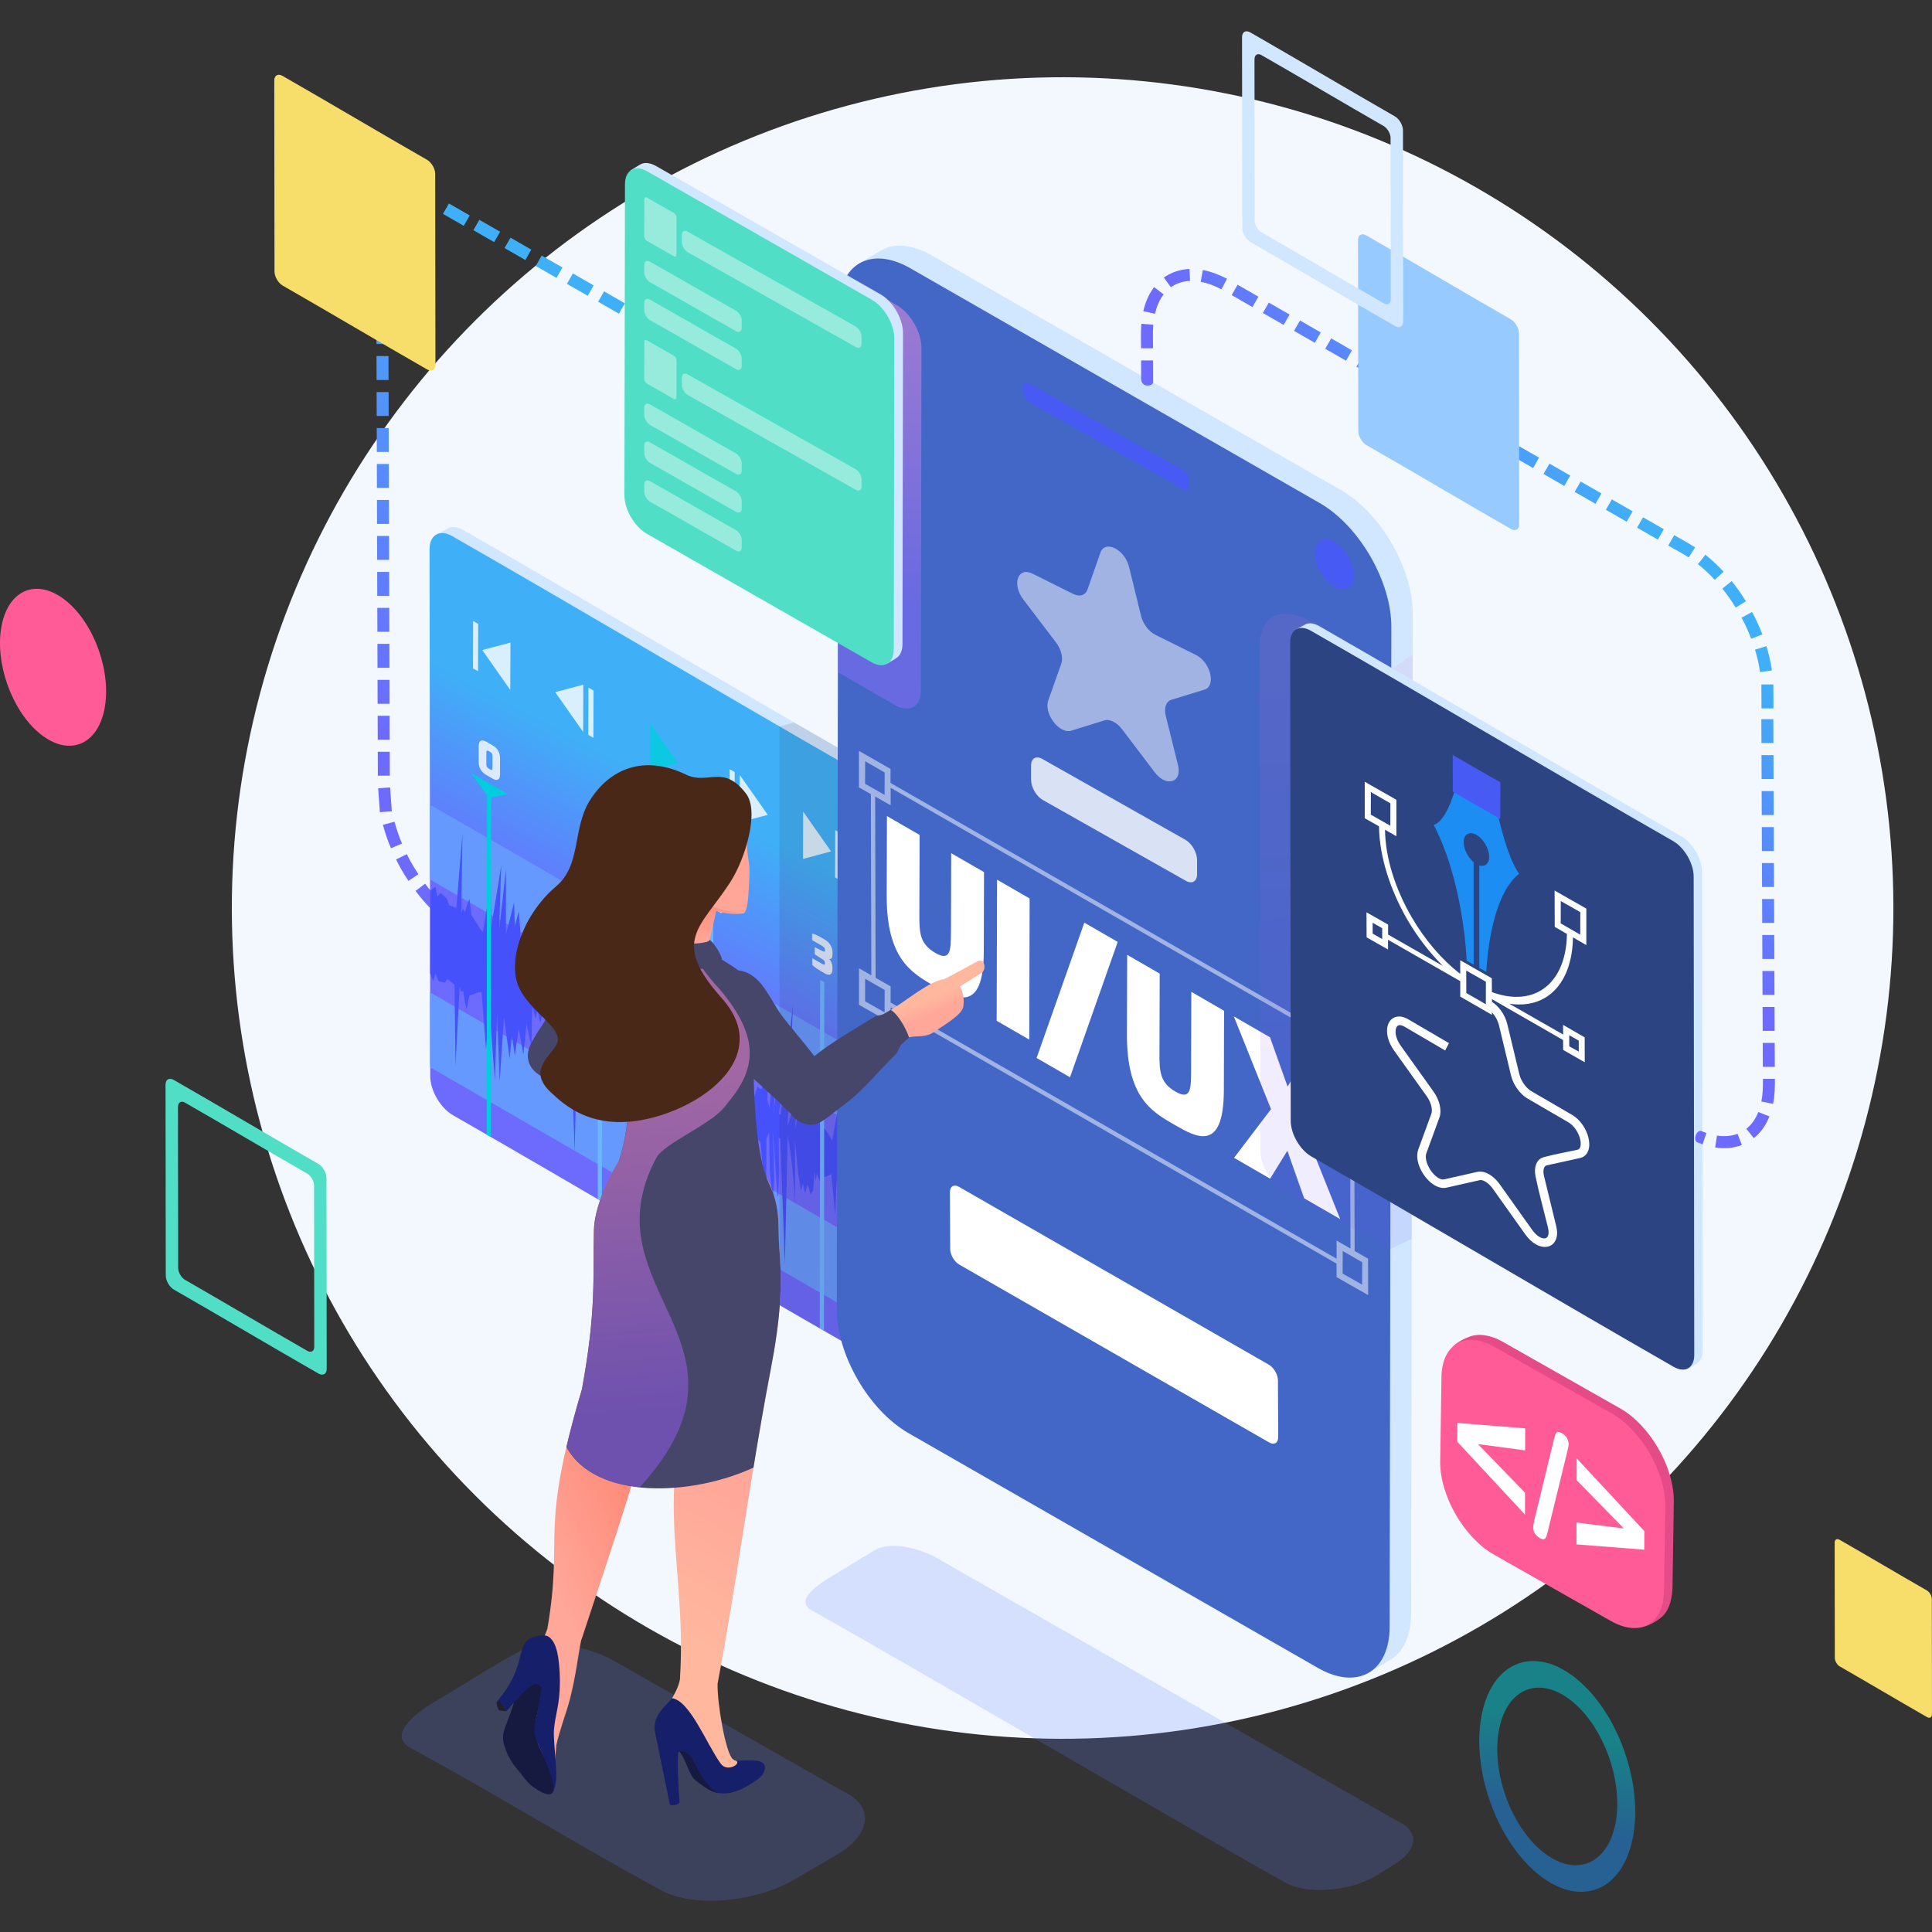 <?xml version="1.0" encoding="UTF-8"?>
<svg xmlns="http://www.w3.org/2000/svg" xmlns:xlink="http://www.w3.org/1999/xlink" viewBox="0 0 500 500">
  <rect x="0" y="0" width="500" height="500" fill="#333333" stroke="none"/>
  <defs>
    <style>
      .cls-1 {
        fill: url(#linear-gradient-3);
      }

      .cls-1, .cls-2, .cls-3, .cls-4, .cls-5, .cls-6, .cls-7, .cls-8, .cls-9, .cls-10, .cls-11, .cls-12, .cls-13, .cls-14, .cls-15, .cls-16, .cls-17, .cls-18, .cls-19, .cls-20, .cls-21, .cls-22, .cls-23, .cls-24, .cls-25, .cls-26, .cls-27, .cls-28, .cls-29, .cls-30, .cls-31, .cls-32, .cls-33, .cls-34, .cls-35, .cls-36, .cls-37 {
        fill-rule: evenodd;
      }

      .cls-1, .cls-2, .cls-4, .cls-6 {
        mix-blend-mode: multiply;
      }

      .cls-1, .cls-2, .cls-8, .cls-11 {
        opacity: .5;
      }

      .cls-2 {
        fill: url(#linear-gradient-9);
      }

      .cls-3 {
        fill: url(#linear-gradient);
      }

      .cls-38 {
        fill: #f3f8ff;
      }

      .cls-4 {
        fill: #231319;
      }

      .cls-4, .cls-6 {
        opacity: .1;
      }

      .cls-5 {
        fill: url(#linear-gradient-10);
      }

      .cls-6 {
        fill: url(#linear-gradient-4);
      }

      .cls-7 {
        fill: #5f7ffb;
        opacity: .2;
      }

      .cls-8, .cls-9, .cls-29 {
        fill: #fff;
      }

      .cls-9, .cls-10 {
        opacity: .8;
      }

      .cls-10, .cls-31 {
        fill: #00cedc;
      }

      .cls-39 {
        opacity: .4;
      }

      .cls-11 {
        fill: url(#linear-gradient-11);
      }

      .cls-12 {
        fill: #f7dd6a;
      }

      .cls-13 {
        fill: #2c4482;
      }

      .cls-14 {
        fill: #492817;
      }

      .cls-15 {
        fill: #485af4;
      }

      .cls-16 {
        fill: #50dec6;
      }

      .cls-17 {
        fill: #4551fb;
      }

      .cls-18 {
        fill: #46466b;
      }

      .cls-19 {
        fill: #4367c7;
      }

      .cls-20 {
        fill: #1c8df3;
      }

      .cls-21 {
        fill: #1f202b;
      }

      .cls-22 {
        fill: #161f69;
      }

      .cls-23 {
        fill: #161a40;
      }

      .cls-24 {
        fill: #d0e7ff;
      }

      .cls-25 {
        fill: #ff5c97;
      }

      .cls-26 {
        fill: #6bb6ff;
      }

      .cls-27 {
        fill: #97cbff;
      }

      .cls-28 {
        fill: #e54c87;
      }

      .cls-30 {
        fill: #ffa698;
      }

      .cls-32 {
        fill: #6699fd;
      }

      .cls-40 {
        isolation: isolate;
      }

      .cls-33 {
        fill: url(#linear-gradient-8);
      }

      .cls-34 {
        fill: url(#linear-gradient-2);
      }

      .cls-35 {
        fill: url(#linear-gradient-6);
      }

      .cls-36 {
        fill: url(#linear-gradient-7);
      }

      .cls-37 {
        fill: url(#linear-gradient-5);
      }
    </style>
    <linearGradient id="linear-gradient" x1="85.11" y1="180" x2="156.72" y2="90.77" gradientUnits="userSpaceOnUse">
      <stop offset="0" stop-color="#6d6afe"/>
      <stop offset="1" stop-color="#3fb0f7"/>
    </linearGradient>
    <linearGradient id="linear-gradient-2" x1="163.57" y1="253.42" x2="186.5" y2="210.23" xlink:href="#linear-gradient"/>
    <linearGradient id="linear-gradient-3" x1="227.07" y1="75.82" x2="227.95" y2="157.35" gradientUnits="userSpaceOnUse">
      <stop offset="0" stop-color="#fd90da"/>
      <stop offset="1" stop-color="#8e6dfd"/>
    </linearGradient>
    <linearGradient id="linear-gradient-4" x1="342.31" y1="173.37" x2="349.23" y2="290.28" gradientUnits="userSpaceOnUse">
      <stop offset="0" stop-color="#fd70cb"/>
      <stop offset="1" stop-color="#6e4dfd"/>
    </linearGradient>
    <linearGradient id="linear-gradient-5" x1="386.72" y1="175.72" x2="430.03" y2="140.28" xlink:href="#linear-gradient"/>
    <linearGradient id="linear-gradient-6" x1="160.34" y1="375.99" x2="133.06" y2="388.58" gradientUnits="userSpaceOnUse">
      <stop offset="0" stop-color="#ff8a78"/>
      <stop offset="1" stop-color="#ffa799"/>
    </linearGradient>
    <linearGradient id="linear-gradient-7" x1="162.89" y1="418.52" x2="184.19" y2="381.28" gradientUnits="userSpaceOnUse">
      <stop offset="0" stop-color="#ffb89e"/>
      <stop offset="1" stop-color="#ffa799"/>
    </linearGradient>
    <linearGradient id="linear-gradient-8" x1="242.93" y1="257.35" x2="244.51" y2="261.14" xlink:href="#linear-gradient-7"/>
    <linearGradient id="linear-gradient-9" x1="173.61" y1="364.61" x2="166.57" y2="276.97" gradientUnits="userSpaceOnUse">
      <stop offset="0" stop-color="#965cf2"/>
      <stop offset="1" stop-color="#ff8adc"/>
    </linearGradient>
    <linearGradient id="linear-gradient-10" x1="177.52" y1="234.73" x2="180.76" y2="244.35" xlink:href="#linear-gradient-6"/>
    <linearGradient id="linear-gradient-11" x1="399.88" y1="470.41" x2="406.25" y2="448.76" gradientUnits="userSpaceOnUse">
      <stop offset="0" stop-color="#1c8ef4"/>
      <stop offset="1" stop-color="#00cfdd"/>
    </linearGradient>
  </defs>
  <g class="cls-40">
    <g id="design">
      <circle class="cls-38" cx="275" cy="235" r="215" transform="translate(-85.62 263.28) rotate(-45)"/>
      <g>
        <path class="cls-7" d="m361.86,471.42l-120.38-68.76c-4.47-2.04-11.03-3.97-15.42-1.3l-11.21,6.83c-2.26,1.37-9.67,5.93-4.71,8.63,14.6,7.94,107.85,62.42,122.67,70.48,2.8,1.52,6.9,2.08,11.21,1.72,4.29-.36,8.73-1.52,12.14-3.61l4.48-2.76c3.17-1.95,4.92-4.09,5.09-6.13.16-2-1.12-3.85-3.86-5.1Z"/>
        <path class="cls-3" d="m114.08,237.56c1.64,1.42,3.39,2.68,5.27,3.78l1.55-2.69c-1.7-.99-3.31-2.15-4.8-3.44l-2.02,2.35h0Zm-12.68-27.59l-3.09.22-.44-6.19,3.09-.22.44,6.19h0Zm20.16-154.22l-1.54,2.69-5.38-3.09,1.54-2.69,5.38,3.09h0Zm51.2,29.08l-.29-.17-1.54,2.69.29.17,1.54-2.69h0Zm-2.98-1.71l-1.54,2.69-5.38-3.09,1.54-2.69,5.38,3.09h0Zm-8.07-4.63l-1.54,2.69-5.38-3.09,1.54-2.69,5.38,3.09h0Zm-8.07-4.63l-1.54,2.69-5.38-3.09,1.54-2.69,5.38,3.09h0Zm-8.07-4.63l-1.54,2.69-5.38-3.09,1.54-2.69,5.38,3.09h0Zm-8.07-4.63l-1.54,2.69-5.38-3.09,1.54-2.69,5.38,3.09h0Zm-8.07-4.63l-1.54,2.69-5.38-3.09,1.54-2.69,5.38,3.09h0Zm-17.33-8.04h-.07c-2.35-.24-4.65.03-6.81,1.01l1.3,2.82c1.58-.75,3.52-.93,5.25-.74l.34-3.08h0Zm-9.86,2.97c-1.69,1.54-3,3.66-3.72,5.82l2.93,1.02.11-.31c.6-1.6,1.49-3.08,2.76-4.24l-2.09-2.29h0Zm-4.54,9.08c-.23,1.4-.33,2.76-.34,4.18v2.26s3.11,0,3.11,0v-2.25c0-1.25.09-2.44.29-3.68l-3.06-.51h0Zm-.32,9.55h3.1s.02,6.19.02,6.19h-3.1s-.02-6.19-.02-6.19h0Zm.03,9.31h3.1s.02,6.19.02,6.19h-3.1s-.02-6.19-.02-6.19h0Zm.03,9.31h3.1s.02,6.19.02,6.19h-3.1s-.02-6.19-.02-6.19h0Zm.03,9.31h3.1s.02,6.19.02,6.19h-3.1s-.02-6.19-.02-6.19h0Zm.03,9.31h3.1s.02,6.19.02,6.19h-3.1s-.02-6.19-.02-6.19h0Zm.03,9.31h3.1s.02,6.19.02,6.19h-3.1s-.02-6.19-.02-6.19h0Zm.03,9.31h3.1s.02,6.19.02,6.19h-3.1s-.02-6.19-.02-6.19h0Zm.03,9.31h3.1s.02,6.19.02,6.19h-3.1s-.02-6.19-.02-6.19h0Zm.03,9.31h3.1s.02,6.19.02,6.19h-3.1s-.02-6.19-.02-6.19h0Zm.03,9.31h3.1s.02,6.19.02,6.19h-3.1s-.02-6.19-.02-6.19h0Zm.03,9.31h3.1s.02,6.19.02,6.19h-3.1s-.02-6.19-.02-6.19h0Zm.03,9.31h3.1s.02,6.19.02,6.19h-3.1s-.02-6.19-.02-6.19h0Zm.03,9.31h3.1s.02,6.19.02,6.19h-3.1s-.02-6.19-.02-6.19h0Zm.03,9.31h3.1s.02,6.19.02,6.19h-3.1s-.02-6.19-.02-6.19h0Zm.03,9.52h0s0,0,0,0h0Zm1.3,9.38c.55,2.06,1.25,4.09,2.09,6.06l2.86-1.21c-.78-1.78-1.44-3.78-1.95-5.66l-2.99.81h0Zm3.42,8.96c.81,1.78,2.1,3.91,3.19,5.54l2.58-1.71c-1.04-1.62-2.2-3.46-2.99-5.21l-2.78,1.38h0Zm5.03,8.15c1.29,1.71,2.68,3.33,4.18,4.85l2.2-2.18c-1.41-1.42-2.7-2.94-3.91-4.54l-2.48,1.87Z"/>
        <g>
          <g>
            <path class="cls-24" d="m112.92,138.34c1.13-.6,2.27-1.18,3.39-1.77,1.01-.33,2.28-.15,3.67.65,34.43,19.75,68.8,40.19,103.23,59.95,3.25,1.87,5.87,6.43,5.86,10.16l.17,136.31c0,1.7-.55,2.93-1.46,3.6-1.08.8-2.7,1.9-4.06,2.06-.53.06-1.05-.01-1.54-.29-34.44-19.75-68.16-41.95-102.59-61.7-3.25-1.88-5.87-6.43-5.86-10.16l-.81-138.8Z"/>
            <path class="cls-34" d="m111.17,142.13c.01-3.73,2.65-5.24,5.9-3.36,34.43,19.75,68.8,40.19,103.23,59.95,3.25,1.88,5.87,6.43,5.86,10.16l.17,136.31c-.01,3.73-2.66,5.24-5.9,3.36-34.44-19.75-68.8-40.2-103.23-59.95-3.25-1.88-5.88-6.43-5.86-10.16l-.17-136.31Z"/>
          </g>
          <g>
            <g>
              <polygon class="cls-32" points="111.27 208.24 226.22 274.61 226.24 294.06 111.29 227.62 111.27 208.24"/>
              <polygon class="cls-32" points="111.27 256.81 226.22 323.17 226.24 342.63 111.29 276.19 111.27 256.81"/>
            </g>
            <g>
              <path class="cls-9" d="m186.79,230.51c0-1.64-.72-3.24-2.32-4.17-1.48-.85-2.27-1.17-3.11-1.44v1.7s2.3,1.33,2.3,1.33c.81.47,1.15.75,1.15,1.47,0,.87-2.54,1.77-3.37,1.94v1.96s5.34,3.09,5.34,3.09v-2.04s-2.14-1.24-2.14-1.24c.62-.3,2.15-1,2.15-2.6Z"/>
              <path class="cls-9" d="m215.46,246.96v-.45c0-1.39-.8-2.63-1.92-3.29-.27-.16-.53-.31-.79-.47-.94-.55-1.86-1.02-2.58-1.16v1.71s2.36,1.37,2.36,1.37c.54.31.96.56.96,1.16v.11c0,.54-.25.39-.97.02l-1.66-.85v1.88s1.66,1.05,1.66,1.05c.67.4.95.6.94,1.14v.11c0,.55-.22.43-1-.02l-2.24-1.29v1.75c.79.77,1.83,1.38,2.88,1.99.11.06.22.13.33.19,1.23.71,2.01.35,2.01-1.06v-.36c0-.88-.21-1.68-.85-2.3.62.11.86-.35.86-1.22Z"/>
              <path class="cls-9" d="m127.43,198.76c0,.62-.24.54-.56.36l-.43-.25c-.22-.13-.57-.37-.57-1.03v-3.12c0-.14,0-.69.51-.39l.59.34c.28.16.48.42.48.96v3.14h0Zm.11-5.82l-1.66-.96c-1.29-.74-1.99-.29-2,1.24v3.96c-.01,1.39.63,2.61,1.95,3.37l1.68.97c1.21.7,1.9.24,1.9-1.14v-4.09c.02-1.22-.39-2.5-1.88-3.36Z"/>
              <polygon class="cls-9" points="154.98 209.36 153.75 209.62 153.74 211.06 154.94 211.52 154.92 217.93 156.91 219.08 156.93 210.49 154.98 209.36"/>
            </g>
            <g>
              <polygon class="cls-9" points="150.92 189.42 150.96 177.19 143.69 179.13 150.92 189.42"/>
              <polygon class="cls-9" points="152.29 177.95 152.25 190.18 153.58 190.95 153.61 178.72 152.29 177.95"/>
              <polygon class="cls-9" points="124.81 168.23 132.06 178.56 132.1 166.3 124.81 168.23"/>
              <polygon class="cls-9" points="122.41 172.98 123.72 173.71 123.75 161.48 122.44 160.72 122.41 172.98"/>
              <polygon class="cls-9" points="191.45 200.56 191.41 212.79 198.7 210.89 191.45 200.56"/>
              <polygon class="cls-9" points="188.8 211.29 190.11 212.04 190.14 199.81 188.84 199.06 188.8 211.29"/>
              <polygon class="cls-10" points="168.2 187.14 168.16 199.4 175.43 197.45 168.2 187.14"/>
              <polygon class="cls-9" points="207.82 222.29 215.08 220.35 207.85 210.03 207.82 222.29"/>
              <polygon class="cls-9" points="216.16 214.83 216.12 227.06 217.45 227.86 217.49 215.6 216.16 214.83"/>
            </g>
            <path class="cls-17" d="m111.29,230.52l1.41-1,.47,2.55.88-1,1.58,1.5.59,1.68,1.88.76,1.58-19.25-.29,20.44.47-1.03.47.91.64-2.13.53-1.32.47,4.13,1.41,2.2s1.47,2.49,1.58,2.15c.12-.34,2.05-12.36,2.05-12.36l.12,11.21,2.58-15.91-.53,16.56,1.76-15.55v16.77l2.11-8.26.18,6.05,1.06-3.75.53,7.54,1.58-4.71.29,8.23,1.64-4.12-.35,5.84-.12,4.16,1.06-1.99.23,3s.94-3.05,1.06-2.11c.12.95.41,3.54.41,3.54,0,0,1.06-3.81,1.11-3.28.06.53.97.87,1.05.42.75-4.22,1.38-8.24,2.29-12.12l-.94,14.95.56,2.38.85-9.21,1.17-6.26v6.1l-.94,9.44c-.4,3.99,1.1-7.06,1.76-11.03,0,0,.47-2.79.47-1.61s-.12,5.86-.12,5.86l-.7,8.25.44.19,3.2-28.78-1.41,31.81c1.64-5.3,2.21-8.81,2.93-14.34l-.7,10.72-.35,4.55,1.41-7.19.94-3.11.35,2.25.7-1.6.47,2.84.94-1.47.53,1.5.06,5.05.47-1.85.12,2.12.94-1.12.12,1.41,1.35,1.72,1.23,2.13,1.64-8.81-.23,9.13,2.44-15.5-.33,15.39c2.39-8.9,3.85-36.59,3.4-27.23l-.96,20.06.25-.29.47,2.55.88-1,1.58,1.5.59,1.68,1.88.76,1.58-19.25-.29,20.44.47-1.03.47.91.64-2.13.53-1.32.47,4.13,1.41,2.2s1.47,2.49,1.58,2.15c.12-.34,2.05-12.37,2.05-12.37l.12,11.21,2.58-15.91-.53,16.56,1.76-15.55v16.77l2.11-8.26.18,6.05,1.06-3.75.53,7.54,1.58-4.71.29,8.23,1.64-4.12-.35,5.84-.12,4.16,1.06-1.99.23,3s.94-3.05,1.06-2.11c.12.94.41,3.54.41,3.54,0,0,1.06-3.81,1.11-3.28.06.53.97.87,1.05.41.75-4.22,1.38-8.24,2.29-12.12l-.94,14.95.56,2.38.85-9.21,1.17-6.26v6.1l-.94,9.44c-.4,3.99,1.1-7.06,1.76-11.03,0,0,.47-2.79.47-1.61s-.12,5.86-.12,5.86l-.7,8.25.44.19,3.2-28.78-1.41,31.81c1.64-5.3,2.21-8.81,2.93-14.34l-.7,10.72-.35,4.55,1.41-7.19.94-3.11.35,2.25.7-1.6.47,2.84.94-1.47.53,1.5.06,5.05.47-1.85.12,2.12.94-1.12.12,1.41,1.35,1.72,1.23,2.13,1.64-8.81-.23,9.13,2.44-15.5-.33,15.39c1.66-8.95,3.2-36.99,3.4-27.23l.63,30.02,1.94-1.06.35,2.73,1.25-.71-.03,20.95-1.34-2.77-1.47-.05-1.48-1.9-2.1,23.62c-.87,9.76.24-19.46-1.47-31.15l-.69,15.72-1.33-18.33-.38,9.37-1-10.72-1.32.66-1.41.12-.21,1.27-.83-2.22-.25,1.97-.33-2.4-.39,4.96-.61.87-.8-2.57-.64,2.28-.57-2.43-.49,1.82-.7-4.21-.88-8.82.04,4.95-.03,11.51c-.33-6.36-.64-10.52-1.87-17.75l-.74,33.35-1.17-32.45-.43-.33.13,9.05s-.2,4.8-.27,5.97c-.08,1.17-.34-2.16-.34-2.16-.37-4.73-1.08-17.52-.96-13.07l.28,10.52-.4,6.07-.71-7.63-.21-10.18-.69,1.71-.08,16c-.62-4.94-.96-9.68-1.4-14.78-.05-.55-.95-1.3-1.04-.84-.09.46-.85-4.58-.85-4.58,0,0-.45,2.24-.63,3.04-.17.8-.87-3.35-.87-3.35l-.42,2.71-.88-3.23-.16,4.28-.05,6.23-1.31-6.05-.82,7.85-1.21-6.57-1,6.88-.77-4.98-.57,5.82-1.48-10.72-1.11,16.7-.66-17.57-.58,17.12-1.43-18.9-.85,11.02s-1.07-14.26-1.16-14.75c-.09-.48-1.66.26-1.66.26l-1.5.52-.72,3.56-.42-1.94-.48-2.89-.51.35-.38-1.58-1.07,20.71-.25-21.05-1.85-1.47-.67.98-1.62-.38-.78-2.04-.62,1.98-.33-.87-.53,27.6c-.19,9.84.24-19.46-1.47-31.15l-.69,15.72-1.33-18.33-.38,9.37-1-10.72-1.32.66-1.41.12-.21,1.27-.83-2.22-.25,1.97-.33-2.4-.39,4.96-.61.87-.8-2.57-.64,2.28-.57-2.43-.49,1.82-.7-4.21-.88-8.82.04,4.95-.03,11.51c-.33-6.36-.64-10.52-1.87-17.75l-.74,33.35-1.17-32.45-.43-.33.13,9.05s-.2,4.8-.27,5.97c-.08,1.17-.34-2.16-.34-2.16-.37-4.73-1.08-17.52-.96-13.07l.28,10.52-.4,6.07-.71-7.63-.21-10.18-.69,1.71-.08,16.01c-.62-4.94-.96-9.68-1.4-14.78-.05-.55-.95-1.3-1.04-.84-.09.46-.85-4.58-.85-4.58,0,0-.45,2.24-.63,3.04-.17.8-.87-3.35-.87-3.35l-.42,2.71-.88-3.23-.16,4.28-.05,6.24-1.31-6.05-.82,7.85-1.21-6.57-1,6.88-.77-4.98-.57,5.82-1.48-10.72-1.11,16.7-.66-17.57-.58,17.12-1.43-18.9-.85,11.02s-1.07-14.27-1.16-14.75c-.09-.48-1.66.26-1.66.26l-1.5.52-.72,3.56-.42-1.94-.48-2.89-.51.35-.38-1.58-1.07,20.71-.25-21.05-1.85-1.47-.67.98-1.62-.38-.78-2.04-.62,1.98-.78-2.04.06-21.28Z"/>
            <g>
              <polygon class="cls-31" points="121.78 199.95 126.12 205.89 126.57 206.51 127.02 206.41 131.4 205.5 121.78 199.95"/>
              <g>
                <path class="cls-26" d="m212.25,253.59c-.03,10.57-.06,50.94-.09,90.2l1.08.62c.03-39.26.06-79.63.09-90.2l-1.08-.62h0Zm-27.74,74.14c.03-39.23.06-79.55.09-90.11l-1.08-.62c-.03,10.56-.06,50.87-.09,90.11l1.08.63h0Zm-28.74-16.79c.03-39.17.06-79.38.09-89.92l-1.08-.62c-.03,10.54-.06,50.74-.09,89.91l1.08.63Z"/>
                <path class="cls-31" d="m126.04,203.82c-.03,10.54-.06,50.68-.09,89.82l1.08.62c.03-39.14.06-79.28.09-89.82-.4-.23-.64-.37-1.08-.62Z"/>
              </g>
            </g>
          </g>
        </g>
        <path class="cls-4" d="m205.55,186.98c5.89,3.41,11.77,6.81,17.66,10.19,3.25,1.87,5.87,6.43,5.86,10.16l.17,136.31c0,1.7-.55,2.93-1.46,3.6-1.08.8-2.7,1.9-4.06,2.06h-.04c-.93.18-2.05-.05-3.25-.75-6.24-3.58-12.47-7.18-18.7-10.79v-149.73l3.82-1.05Z"/>
        <g>
          <path class="cls-24" d="m365.18,417.68c-.02,5.85-2.1,9.97-5.44,11.91l-5.29,3.18c-18.16-7.75-11.42-99.79-12.53-125.96l5.58-137.32c-4.69-8.19-22.73-15.34-18.52-32.08l-53.23-24.92c-2.36-1.61-64.48-37.58-53.33-44.33,1.87-1.13,3.71-2.26,5.55-3.33,4.12-2.44,9.36-.93,13.22,1.29h0l105.92,60.76c10.4,5.99,18.55,20.48,18.52,32.08l-.44,258.72Z"/>
          <path class="cls-19" d="m217,80.07c.02-5.74,2-9.81,5.22-11.8,3.39-2.09,8.15-1.86,13.42,1.18l105.92,60.75c10.25,5.92,18.55,20.3,18.52,32.08l-.44,258.72c-.03,11.78-8.39,16.54-18.64,10.62l-105.92-60.75c-10.26-5.93-18.55-20.3-18.52-32.08l.44-258.72Z"/>
        </g>
        <g>
          <path class="cls-15" d="m345.29,151.78c2.78,1.6,5.03.32,5.04-2.87,0-3.19-2.23-7.07-5.01-8.68-2.78-1.6-5.03-.32-5.04,2.87,0,3.19,2.23,7.07,5.01,8.68Z"/>
          <path class="cls-15" d="m264.87,99.93c0-.87.62-1.21,1.37-.76,11.01,6.22,29.05,16.37,40.05,22.59.76.45,1.37,1.52,1.37,2.39v1.72c0,.87-.62,1.21-1.37.76-11.01-6.22-29.05-16.37-40.05-22.59-.76-.45-1.37-1.52-1.37-2.39v-1.72Z"/>
        </g>
        <path class="cls-1" d="m217.81,70.76l14.3,8.24c3.52,2.03,6.37,6.97,6.36,11.02l-.15,88.85c-.01,4.05-3.1,5.68-6.62,3.65l-14.83-8.54.94-103.22Z"/>
        <g>
          <g>
            <path class="cls-24" d="m233.56,166.67c0,1.82-.65,3.1-1.69,3.7-.75.46-1.5.92-2.26,1.38-5.46-2.33-3.51-31.36-3.84-39.23l1.74-42.71c-1.46-2.55-7.07-4.77-5.76-9.98l-16.56-7.75-41.59-25.49h0,0c-.06-.37-.58-2.38-.36-2.53.23-.15.49-.31.75-.47h.01c.56-.35,1.12-.69,1.68-1.02,1.28-.76,2.91-.29,4.11.4h0l58.15,33.24c3.23,1.86,5.77,6.37,5.76,9.98l-.14,80.47Z"/>
            <path class="cls-16" d="m161.74,47.67c.01-3.66,2.61-5.15,5.8-3.3l58.15,33.24c3.19,1.84,5.77,6.31,5.76,9.98l-.14,80.47c-.01,3.66-2.61,5.15-5.8,3.3l-58.15-33.24c-3.19-1.84-5.77-6.31-5.76-9.98l.14-80.47Z"/>
          </g>
          <g class="cls-39">
            <g>
              <path class="cls-29" d="m166.75,51.54c0-.44.31-.62.69-.39l6.95,3.97c.38.22.69.75.69,1.19l-.02,9.61c0,.44-.31.61-.69.39l-6.95-3.97c-.38-.22-.69-.75-.69-1.19l.02-9.61Z"/>
              <path class="cls-29" d="m176.47,60.79c0-.94.67-1.31,1.49-.83,11.96,6.76,31.56,17.79,43.52,24.55.82.49,1.49,1.65,1.48,2.6v1.87c0,.94-.67,1.31-1.49.83-11.96-6.76-31.56-17.79-43.52-24.55-.82-.49-1.49-1.65-1.48-2.6v-1.87Z"/>
            </g>
            <path class="cls-29" d="m166.73,68.56c0-.94.67-1.31,1.49-.83,11.96,6.76,10.31,5.92,22.26,12.67.82.49,1.49,1.65,1.48,2.6v1.87c0,.94-.67,1.31-1.49.83-11.96-6.76-10.31-5.92-22.26-12.67-.82-.49-1.49-1.65-1.48-2.6v-1.87Z"/>
            <path class="cls-29" d="m166.73,78.38c0-.94.67-1.31,1.49-.83,11.96,6.76,10.31,5.92,22.26,12.67.82.49,1.49,1.65,1.48,2.6v1.87c0,.94-.67,1.31-1.49.83-11.96-6.76-10.31-5.92-22.26-12.67-.82-.49-1.49-1.65-1.48-2.6v-1.87Z"/>
            <g>
              <path class="cls-29" d="m166.75,88.48c0-.44.31-.62.69-.39l6.95,3.97c.38.22.69.75.69,1.19l-.02,9.61c0,.44-.31.61-.69.39l-6.95-3.97c-.38-.22-.69-.75-.69-1.19l.02-9.61Z"/>
              <path class="cls-29" d="m176.47,97.73c0-.94.67-1.31,1.49-.83,11.96,6.76,31.56,17.79,43.52,24.55.82.49,1.49,1.65,1.48,2.6v1.87c0,.94-.67,1.31-1.49.83-11.96-6.76-31.56-17.79-43.52-24.55-.82-.49-1.49-1.65-1.48-2.6v-1.87Z"/>
            </g>
            <path class="cls-29" d="m166.73,105.5c0-.94.67-1.31,1.49-.83,11.96,6.76,10.31,5.92,22.26,12.67.82.49,1.49,1.65,1.48,2.6v1.87c0,.94-.67,1.31-1.49.83-11.96-6.76-10.31-5.92-22.26-12.67-.82-.49-1.49-1.65-1.48-2.6v-1.87Z"/>
            <path class="cls-29" d="m166.73,115.32c0-.94.67-1.31,1.49-.83,11.96,6.76,10.31,5.92,22.26,12.67.82.49,1.49,1.65,1.48,2.6v1.87c0,.94-.67,1.31-1.49.83-11.96-6.76-10.31-5.92-22.26-12.67-.82-.49-1.49-1.65-1.48-2.6v-1.87Z"/>
            <path class="cls-29" d="m166.73,125.36c0-.94.67-1.32,1.49-.83,11.96,6.76,10.31,5.92,22.26,12.67.82.49,1.49,1.65,1.48,2.6v1.87c0,.94-.67,1.31-1.49.83-11.96-6.76-10.31-5.92-22.26-12.67-.82-.49-1.49-1.65-1.48-2.6v-1.87Z"/>
          </g>
        </g>
        <path class="cls-28" d="m375.26,355.27c0-3.06-.7-4.96.62-6.62,1.01-1.27,3.35-2.35,4.58-2.78,2.37-.82,5.39-.4,8.67,1.5l30.27,17.18c7.63,4.4,13.8,15.1,13.78,23.86l-.33,21.84c0,2.72-.58,6.2-2.66,8.1-1.48,1.36-4.09,2.72-6.02,2.88-1.99.16-2.75-1.67-5.19-3.08l-30.27-17.18c-7.64-4.41-13.8-15.1-13.78-23.86l.33-21.83Z"/>
        <path class="cls-25" d="m373.05,356.57c.02-8.77,6.23-12.31,13.87-7.9l30.27,17.18c7.63,4.4,13.8,15.1,13.78,23.86l-.33,21.83c-.02,8.76-6.24,12.31-13.87,7.9l-30.27-17.18c-7.64-4.41-13.8-15.1-13.78-23.86l.33-21.84Z"/>
        <g>
          <polygon class="cls-29" points="408.05 377.42 425.55 396.25 425.53 401.05 407.99 399.69 408 394.03 420.26 395.56 408.03 383.06 408.05 377.42"/>
          <path class="cls-29" d="m405.49,372.15c.32.51.47,1.03.47,1.59,0,.4-.14,1.09-.38,2.04l-4.95,20.27c-.16.68-.31,1.19-.43,1.56-.14.37-.31.6-.58.71-.24.11-.6.03-1.08-.25-1.17-.68-1.77-1.63-1.76-2.8,0-.31.12-1.01.36-2.11l4.93-20.28c.25-1.08.5-1.77.74-2.09.23-.33.69-.29,1.35.09.6.34,1.04.75,1.35,1.26Z"/>
          <polygon class="cls-29" points="377.15 373.12 377.16 368.26 394.72 369.65 394.7 375.36 382.48 373.73 394.67 386.31 394.66 391.97 377.15 373.12"/>
        </g>
        <g>
          <path class="cls-8" d="m309.51,169.5l-10.49-5.2c-1.7-.84-3.19-2.8-3.7-4.85l-3.12-12.72c-.56-2.29-2.12-4.07-3.68-4.84-1.56-.78-3.14-.56-3.74,1.15l-3.33,9.5c-.53,1.54-2.05,2.01-3.74,1.16l-10.49-5.23c-3.8-1.91-5.42,2.7-2.37,6.7l8.43,11.07c1.36,1.78,1.92,4.03,1.37,5.55l-3.36,9.48c-.92,2.6,1.23,6.34,3.67,7.55.76.38,1.56.51,2.3.28l8.53-2.66c.69-.22,1.5-.09,2.31.31.81.4,1.61,1.08,2.29,1.98l8.42,11.1c.73.96,1.52,1.61,2.28,1.99,2.44,1.21,4.64-.36,3.77-3.85l-3.17-12.73c-.5-2.04.09-3.72,1.47-4.14l8.56-2.62c3.08-.95,1.57-7.1-2.22-8.99Z"/>
          <path class="cls-9" d="m266.84,198.1c0-1.88,1.34-2.62,2.98-1.65l37.02,20.92c1.64.97,2.96,3.29,2.96,5.17v3.72c0,1.88-1.34,2.62-2.98,1.65l-37.02-20.92c-1.64-.97-2.96-3.29-2.96-5.17v-3.72Z"/>
        </g>
        <path class="cls-29" d="m245.84,308.5c0-1.49,1.06-2.09,2.35-1.34,17.06,9.78,63.14,36.25,80.2,46.03,1.29.75,2.34,2.56,2.34,4.05l.07,14.72c0,1.49-1.06,2.09-2.35,1.34-17.06-9.78-63.14-36.25-80.2-46.03-1.3-.75-2.34-2.56-2.34-4.05l-.07-14.72Z"/>
        <g>
          <g>
            <polygon class="cls-29" points="347.17 279.12 337.83 273.73 333.22 281.2 328.68 268.45 319.31 263.04 328.94 287.05 319.37 299.65 328.71 305.04 333.17 297.81 337.51 310.12 346.85 315.51 337.41 291.94 347.17 279.12"/>
            <path class="cls-29" d="m308.25,277.28c-.01,4.48-.08,7.51-3.99,5.26-4.12-2.38-4.2-5.29-4.19-9.98l.06-20.59-8.42-4.86-.06,20.59c-.05,15.89,6.08,19.79,11.77,23.08.28.16.55.32.82.47,5.28,3.05,12.45,7.08,12.49-9.07l.06-20.59-8.48-4.9-.06,20.59Z"/>
            <polygon class="cls-29" points="268.27 273.8 276.92 278.79 289.26 243.77 280.62 238.78 268.27 273.8"/>
            <polygon class="cls-29" points="257.94 264.18 266.37 269.05 266.47 232.53 258.04 227.66 257.94 264.18"/>
            <path class="cls-29" d="m246.1,241.39c-.01,4.48-.11,7.49-3.98,5.26-4.14-2.39-4.2-5.29-4.19-9.98l.06-20.59-8.45-4.88-.06,20.59c-.05,15.89,6.1,19.8,11.8,23.09.27.16.55.32.82.47,5.25,3.03,12.46,7.09,12.5-9.06l.06-20.59-8.49-4.9-.06,20.59Z"/>
          </g>
          <path class="cls-8" d="m223.88,202.86l.02-5.85,5.05,2.91-.02,5.8-5.05-2.87h0Zm0,56.28l.02-5.85,5.05,2.91-.02,5.8-5.05-2.87h0Zm123.59,14.19l.02-5.85,5.05,2.91-.02,5.8-5.05-2.87h0Zm0,56.28l.02-5.85,5.05,2.91-.02,5.8-5.05-2.87h0Zm-116.97-125.72v4.53s-4.01-2.29-4.01-2.29l.12,46.93,3.88,2.22v4.17s115.42,66.3,115.42,66.3v-4.68s3.59,2.05,3.59,2.05l-.12-46.93-3.46-1.97v-4.04s-115.42-66.3-115.42-66.3h0Zm-5.12,1.6l.12,46.93-3.19-1.82v9.44s8.19,4.66,8.19,4.66v-3.98s115.4,66.3,115.4,66.3v3.49s8.18,4.66,8.18,4.66l-.02-9.42-3.48-1.99-.12-46.93,3.61,2.06-.02-9.42-8.18-4.67v4.12s-115.4-66.3-115.4-66.3v-3.62s-8.18-4.67-8.18-4.67v9.44s3.07,1.74,3.07,1.74Z"/>
        </g>
        <path class="cls-6" d="m341.08,161.9l19.1,11.2,5.39-3.71-.02,101.78-.22,49.45-5.58,2.65c-11.86-6.92-15.85-8.51-27.72-15.32-3.23-1.87-5.84-6.39-5.83-10.1l-.16-130.49c-.01-9.96,7.91-10.32,15.04-5.46Z"/>
        <g>
          <g>
            <path class="cls-24" d="m335.49,162.84l2.61-1.38c.91-.3,2.07-.13,3.33.59,31.27,17.93,62.47,36.5,93.74,54.43,2.95,1.7,5.33,5.84,5.32,9.22l.15,123.78c0,1.54-.5,2.66-1.32,3.27-.98.73-3.01,2.31-4.62,1.38-31.27-17.94-61.89-38.09-93.16-56.03-2.95-1.7-5.33-5.84-5.33-9.22l-.74-126.04Z"/>
            <path class="cls-13" d="m333.9,166.29c0-3.39,2.41-4.76,5.36-3.05,31.27,17.93,62.47,36.5,93.74,54.43,2.95,1.7,5.33,5.84,5.32,9.22l.15,123.78c0,3.39-2.41,4.76-5.36,3.05-31.27-17.94-62.48-36.5-93.74-54.43-2.95-1.7-5.33-5.84-5.33-9.22l-.15-123.78Z"/>
          </g>
          <g>
            <path class="cls-29" d="m374.04,271.88l-10.49-6.14c-.64-.38-1.15-.49-1.51-.41-.22.05-.4.18-.53.37-.17.24-.28.58-.32,1-.1,1.08.31,2.53,1.36,3.99l8.43,11.8c.77,1.07,1.32,2.27,1.6,3.42.29,1.2.28,2.37-.06,3.31l-3.36,9.19c-.34.91-.11,2.14.44,3.31.62,1.33,1.63,2.55,2.69,3.16.29.17.57.29.83.34.23.04.44.05.64,0l8.53-1.93c.5-.11,1.03-.1,1.57.01.52.11,1.04.33,1.56.63.49.28.97.65,1.44,1.09.43.41.85.89,1.24,1.43l8.41,11.82c.3.43.62.79.94,1.1.32.31.64.55.96.74.44.25.84.38,1.2.39.26,0,.5-.06.67-.2.19-.15.34-.39.42-.71.12-.47.11-1.1-.08-1.89-1.05-4.32-2.32-8.87-3.21-13.2-.26-1.21-.2-2.3.12-3.15.37-.98,1.08-1.66,2.08-1.9,2.72-.73,5.84-1.28,8.62-1.89.21-.05.37-.14.49-.27.27-.3.39-.8.37-1.42-.02-.73-.24-1.57-.61-2.39-.57-1.23-1.48-2.39-2.65-3.07l-10.49-6.1c-1-.58-1.93-1.48-2.68-2.52-.73-1.03-1.3-2.22-1.6-3.42l-3.12-13c-.23-.96-.66-1.83-1.18-2.57-.57-.8-1.25-1.43-1.93-1.82l.99-1.89c.96.56,1.91,1.43,2.69,2.52.7.98,1.26,2.14,1.57,3.41l3.12,12.98c.22.9.66,1.8,1.22,2.59.55.77,1.21,1.42,1.91,1.82l10.49,6.1c1.63.95,2.89,2.53,3.65,4.18.51,1.11.8,2.27.83,3.3.03,1.15-.25,2.17-.91,2.87-.39.42-.89.71-1.52.85l-8.61,1.89c-.3.08-.53.32-.67.68-.18.48-.21,1.15-.04,1.92l3.2,13.15c.28,1.17.29,2.17.08,2.97-.2.77-.6,1.37-1.13,1.78-.54.42-1.22.63-1.97.61-.73-.01-1.52-.25-2.32-.71-.47-.28-.95-.64-1.42-1.09-.42-.41-.84-.89-1.24-1.45l-8.42-11.83c-.29-.4-.6-.77-.93-1.08-.32-.3-.65-.55-.98-.75-.3-.18-.59-.3-.87-.36-.23-.05-.44-.06-.62-.01l-8.54,1.93c-.52.12-1.04.11-1.57,0-.53-.11-1.05-.33-1.55-.62-1.48-.87-2.86-2.49-3.68-4.25-.78-1.68-1.08-3.52-.53-5.02l3.36-9.19c.2-.54.19-1.26,0-2.04-.2-.85-.62-1.75-1.21-2.57l-8.43-11.8c-1.4-1.96-1.94-3.99-1.8-5.57.07-.77.3-1.45.68-1.99.41-.59.99-.99,1.7-1.16.89-.2,1.96-.02,3.15.68l10.49,6.14-.99,1.89Z"/>
            <g>
              <path class="cls-20" d="m387.66,210.72l-5.55-2.95-5.55-3.41c-.11.41-2.27,8.21-5.51,9.12,7.67,14.76,8.47,34.11,8.52,35.13l1.82,1.05-.02-26.53c-1.46-1.25-2.58-3.38-2.57-5.17,0-2.07,1.49-2.9,3.29-1.91,1.8,1.04,3.3,3.59,3.3,5.67,0,1.79-1.08,2.7-2.54,2.26v26.53s1.81.98,1.81.98c.04-.97.84-19.4,8.48-25.34-3.22-4.58-5.37-14.87-5.48-15.41Z"/>
              <polygon class="cls-15" points="375.97 195.4 375.98 204.89 388.26 211.93 388.29 202.47 375.97 195.4"/>
              <path class="cls-29" d="m408.57,272.14l-2.45-1.35v-2.88s2.46,1.41,2.46,1.41v2.82h0Zm-24.04-12.24l-5.05-2.91-.02-5.81,5.09,2.89-.02,5.83h0Zm-26.83-16.87l-2.46-1.42v-2.81s2.47,1.42,2.47,1.42v2.81h0Zm-2.94-32.19l.02-5.85,5.05,2.91-.02,5.8-5.05-2.87h0Zm49.15,28.13l.02-5.78,5.05,2.87-.02,5.83-5.05-2.92h0Zm.61,26.23l.02,2.54-13.95-7.98c3.48.53,6.6.02,9.17-1.47,4.43-2.57,7.2-8.01,7.32-15.7l2.68,1.55.78.45v-9.44s-8.21-4.68-8.21-4.68l.03,9.4,3.16,1.83c-.1,7.2-2.71,12.29-6.88,14.71-3.32,1.94-7.68,2.13-12.54.35l-.02-3.58-8.18-4.67v3.53c-4.89-3.78-9.23-8.95-12.57-14.69-4.19-7.22-6.81-15.28-6.89-22.62l2.17,1.24.77.44v-9.42s-8.19-4.67-8.19-4.67v9.44s3.69,2.09,3.69,2.09c.1,7.84,2.89,16.43,7.33,24.15,2.58,4.41,5.73,8.53,9.21,11.98l-14.18-8.11v-2.58s-5.59-3.18-5.59-3.18l.02,6.47,4.77,2.71.78.45v-2.53s18.69,10.71,18.69,10.71v4s7.37,4.25,7.37,4.25l.82.48.02-4.06,18.4,10.57.02,2.55,4.77,2.75.82.43-.02-6.42-5.61-3.24Z"/>
            </g>
          </g>
        </g>
        <path class="cls-37" d="m295.32,93.28h3.1s.02,5.65.02,5.65c0,1.01-3.21,1.62-3.11-1.11l-.02-4.53h0Zm163.65,90.05h-3.1s-.03-6.19-.03-6.19h3.1s.03,6.19.03,6.19h0Zm-19.81,112.26c.48.2.97.39,1.47.56l.99-2.94c-.68-.23-.72-.24-1.36-.53-1.19-.26-2.14,2.22-1.09,2.91h0Zm4.74,1.37c2.37.35,4.64.21,6.89-.63l-1.11-2.9c-1.71.65-3.54.73-5.33.46l-.46,3.07h0Zm10-2.41c1.86-1.49,3.15-3.42,4.03-5.62l-2.88-1.14c-.7,1.71-1.65,3.19-3.1,4.35l1.95,2.41h0Zm4.98-8.87c.45-2.28.47-4.16.46-6.48h-3.1c0,2.12,0,3.82-.4,5.88l3.04.59h0Zm.44-9.58h-3.1s-.03-6.19-.03-6.19h3.1s.03,6.19.03,6.19h0Zm-.04-9.31h-3.1s-.03-6.19-.03-6.19h3.1s.03,6.19.03,6.19h0Zm-.04-9.31h-3.1s-.03-6.19-.03-6.19h3.1s.03,6.19.03,6.19h0Zm-.04-9.31h-3.1s-.03-6.19-.03-6.19h3.1s.03,6.19.03,6.19h0Zm-.04-9.31h-3.1s-.03-6.19-.03-6.19h3.1s.03,6.19.03,6.19h0Zm-.04-9.31h-3.1s-.03-6.19-.03-6.19h3.1s.03,6.19.03,6.19h0Zm-.04-9.31h-3.1s-.03-6.19-.03-6.19h3.1s.03,6.19.03,6.19h0Zm-.04-9.31h-3.1s-.03-6.19-.03-6.19h3.1s.03,6.19.03,6.19h0Zm-.04-9.31h-3.1s-.03-6.19-.03-6.19h3.1s.03,6.19.03,6.19h0Zm-.04-9.31h-3.1s-.03-6.19-.03-6.19h3.1s.03,6.19.03,6.19h0Zm-.39-18.81c-.3-2.13-.79-4.22-1.42-6.28l-2.96.92c.59,1.86,1.04,3.88,1.31,5.81l3.07-.45h0Zm-2.47-9.31c-.76-1.99-1.66-3.93-2.66-5.81l-2.73,1.47c.94,1.75,1.79,3.6,2.5,5.46l2.89-1.12h0Zm-4.26-8.58c-1.13-1.82-2.34-3.55-3.68-5.22l-2.42,1.94c1.26,1.57,2.41,3.2,3.46,4.91l2.64-1.63h0Zm-5.78-7.65c-1.46-1.58-3.02-3.05-4.71-4.39l-1.92,2.43c1.57,1.25,3,2.59,4.35,4.06l2.28-2.1h0Zm-7.35-6.29c-1.75-1.13-3.63-2.14-5.43-3.17l-1.54,2.69c1.76,1.01,3.58,1.98,5.29,3.08l1.68-2.61h0Zm-8.12-4.71l-1.54,2.69-5.38-3.09,1.54-2.69,5.38,3.09h0Zm-8.07-4.63l-1.54,2.69-5.38-3.09,1.54-2.69,5.38,3.09h0Zm-8.07-4.63l-1.54,2.69-5.38-3.09,1.54-2.69,5.38,3.09h0Zm-8.07-4.63l-1.54,2.69-5.38-3.09,1.54-2.69,5.38,3.09h0Zm-8.07-4.63l-1.54,2.69-5.38-3.09,1.54-2.69,5.38,3.09h0Zm-8.07-4.63l-1.54,2.69-5.38-3.09,1.54-2.69,5.38,3.09h0Zm-8.07-4.63l-1.54,2.69-5.38-3.09,1.54-2.69,5.38,3.09h0Zm-8.07-4.63l-1.54,2.69-5.38-3.09,1.54-2.69,5.38,3.09h0Zm-8.07-4.63l-1.54,2.69-5.38-3.09,1.54-2.69,5.38,3.09h0Zm-8.07-4.63l-1.54,2.69-5.38-3.09,1.54-2.69,5.38,3.09h0Zm-8.07-4.63l-1.54,2.69-5.38-3.09,1.54-2.69,5.38,3.09h0Zm-8.07-4.63l-1.54,2.69-5.38-3.09,1.54-2.69,5.38,3.09h0Zm-8.07-4.63l-1.54,2.69-5.38-3.09,1.54-2.69,5.38,3.09h0Zm-8.07-4.63l-1.54,2.69-5.38-3.09,1.54-2.69,5.38,3.09h0Zm-8.13-4.64c-2.07-1.06-3.96-1.81-6.25-2.25l-.56,3.05c.44.11.88.18,1.33.31,1.42.38,2.74.97,4.04,1.64l1.44-2.75h0Zm-9.68-2.51c-1.56,0-3.51.5-4.92,1.18-.37.18-.71.37-1.06.58-.23.14-.46.29-.68.45l1.82,2.51c.16-.11.32-.22.48-.32,1.25-.78,2.99-1.3,4.47-1.3l-.12-3.1h0Zm-9.19,4.68l-.18.25c-1.33,1.84-2.09,3.78-2.62,5.97l3.03.68c.45-1.86,1.07-3.48,2.24-5.01h0s-2.46-1.89-2.46-1.89h0Zm-3.3,9.5c-.17,2.08-.08,4.27-.07,6.33h3.1c0-1.97-.1-4.09.06-6.09l-3.09-.24Z"/>
        <path class="cls-7" d="m218.13,463.56l-60.54-34.48c-6.6-3.02-16.05-5.42-22.77-1.92-6.13,3.19-16.22,9.71-20.68,12.26-3.39,1.93-15.16,8.98-7.83,12.97,21.56,11.72,42.9,24.91,64.79,36.82,4.14,2.25,10.2,3.07,16.56,2.54,6.33-.53,12.82-2.37,17.93-5.34,3.64-2.12,7.22-4.2,10.74-6.25,4.75-2.77,7.27-6.03,7.52-9.06.24-2.95-1.65-5.69-5.7-7.54Z"/>
        <path class="cls-35" d="m141.69,421.42c-.29.89-.63,1.72-1.02,2.47-.72.79-1.63,1.27-2.05,2.17-2.27,4.82-2.77,9.47-1.19,34.23l5.81.12.74-8.75c.72-3.54,2.71-8.73,3.52-11.94,1.72-6.88,1.92-10.39,2.94-15.4l.06-.03c6.37-19.42,12.95-38.51,18.23-58.06l18.14-52.61.58-14.11c.09-2.28-1.12-3.95-1.84-5.74-9.34,2.75-14.57,5.72-24.61,5.37-3.01,4.48-7.14,12.86-7.29,19.19-.3,12.33.67,20.56-3.1,41.18-11.18,37.64-4.69,36.98-8.93,61.9Z"/>
        <path class="cls-21" d="m131.1,442.87c-.63-.08-1.83-.14-1.97-.29-.3-.33-.86-1.98-.45-2.28.73-.49,2.22,2.1,2.42,2.57Z"/>
        <path class="cls-23" d="m134.33,432.97c.69,2.21-.29,4.35-.99,6.64-2.43,8.03-3.86,8.48-2.83,12.11.72,2.52,1.97,4.57,3.55,6.37,1.57,1.79,2.05,3.08,4.07,4.48,3.04,2.1,5.76,3.09,5.09-1.13-.23-1.49-.68-3.19-.99-3.91-2.16-5.01-4.67-7.21-3.31-13.46,1.01-4.64,2.62-7.7.53-10.83l-5.13-.27Z"/>
        <path class="cls-22" d="m134.81,427.96c-.91,4.19-2.28,7.71-6.13,12.33.48-.13,1.72,1.14,2.41,2.54,5.02-5.77,7.47-8.58,9.01-6.1-.15,2.09-.91,5.87-1.55,8.81-.21.97-.44,3.11.17,4.58,1.97,4.74,5.59,11.65,4.21,13.91.49-.61,1.03-2.28,1.03-4.52,0-3.27-.56-7.7-.63-10.42-.09-3.68,1.3-6.87,1.52-11.87.06-1.41.07-2.79,0-4.19-.21-3.54-.6-8.24-3.09-9.57-.89-.47-3.19-.13-4.38.47-1.67.85-2.19,2.41-2.54,4.02Z"/>
        <path class="cls-36" d="m176.02,434.25c-.45,3.74-3.86,7.31-4.28,9.74-1.01,5.87,3.25,2.82,8.07,10.37,1.93-.02,6.18,6.93,11.92,7.3,1.32.08,3.68-3.12,1.07-5.39-1.16-.68-2.2-.17-3.16-1.01-1.87-1.65-4.06-14.51-3.93-19.53,5.21-27.66,8.5-54.02,13.7-81.08,2.61-13.6,3.1-22.01,2.23-32.02-.34-5.73.26-8.55-1.63-14.11-.74-2.16-1.74-3.95-2.74-5.74-8.91,2.75-15.56,5.45-25.65,5.1-2.31,4.48-4.31,10.47-3.48,16.8,1.63,12.33,7.81,21.31,9.17,42.46-6.65,23.26.25,41.83-1.32,66.95,0,.05,0,.09,0,.14Z"/>
        <path class="cls-18" d="m195,379.82c1.37-8.36,2.8-16.72,4.42-25.15,2.61-13.6,3.1-22.01,2.23-32.02-.34-5.73.26-8.55-1.63-14.11-.26-.75-1.89-3.93-1.75-4.36-2.82-6.22-3.21-24.52-3.19-24.68,1.32-9.69,6.59-13.1,3.76-21.39-2.08-2.85-7.7-7.43-13.54-10.63-8.22-4.5-17.4-7.32-22.33-7.88-10.43-1.18-10.46,16.02-6.83,24.12,7.23,16.14,7.76,24.4,4.06,36.67-2.89,4.67-6.35,12.16-6.49,17.94-.3,12.33.67,20.56-3.1,41.18-1.73,5.84-3.04,10.76-4.03,14.99,7.61,13.88,32.61,12.65,48.41,5.31Z"/>
        <path class="cls-22" d="m173.88,439.49c4.67.57,9.02,11.97,12.63,16.92,1.75,2.41,5.47-.07,3.96-.72.77.05,3.59-.28,5.68.05,2.93.47,1.9,3.4-.09,4.78-4.43,3.06-8.36,4.78-12.38,2.76-.67-.34-1.56-.97-2.46-1.64-.62-.47-1.34-.98-1.64-1.33-1.3-1.56-1.8-4.07-2.99-6.2-.39-.71-.71-.86-.97-.67-.49.68.02,10.93.26,12.98-.13.59-2.13,1.05-2.53.6l-3.71-18.2c-.42-1.48-.26-3.24.49-4.66,1.12-2.13,3.25-3.78,3.75-4.68Z"/>
        <path class="cls-23" d="m186.06,464.08c-.8-.14-1.59-.39-2.38-.79-.67-.34-1.56-.97-2.46-1.64-.62-.47-1.34-.98-1.64-1.33-1.41-1.69-2.1-4.82-3.66-6.97.52-.32,1.88-.29,3.25,1.96,2.05,3.78,3.46,6.55,6.17,8.39.23.15.46.28.71.38Z"/>
        <path class="cls-18" d="m153.14,268.77l17.8,4.06c3.57,1.6.87,9.18-2.66,10.07l-24.85-3.21c-6.33-1.35-7.72-5.52-6.35-8.77.03-.07.06-.13.09-.2.43-2.01,13.08-20.21,14.91-22.68,2.54-3.43,5.19-5.64,6.29-6.3,2.15-1.29,4.99-.95,6.86.19,2.56,1.57,3.41,4.17,2.42,6.56-1.82,4.37-8.74,12.93-14.51,20.27Z"/>
        <path class="cls-33" d="m230.51,261.42c4.26-2.6,10.01-7.53,13.95-8.06,2.49-1.26,6.18-3.34,8.54-4.59,1.73-.91,2.46,2.07.98,3.05-1.45.96-5.37,3.36-5.38,3.37-.06.02-.11.05-.17.07.95,1.58,1.14,3.8.85,5.34-.38,2.06-4.93,4.69-7.78,6.6-2.53,1.69-5.57.42-7.28,1.76-2.89-1.34-3.36-4.74-3.71-7.54Z"/>
        <path class="cls-18" d="m210.76,273.32c4.73-3.81,10.66-7.12,15.44-10.1.77-.48,1.93-.46,2.53-.83.75-.45,1.36-.8,1.78-1.03,1.7.93,3.82,4.4,4.76,7.13-.64.55-1.27,1.13-1.91,1.73-.49.47-1,2.07-1.5,2.56-5.33,5.3-8.94,10.02-14.13,13.64-.75.52-3.85,3.22-5.77,4.19-2.36,1.19-5.73,0-7.32-2.4-1.37-1.23-2.6-2.59-3.37-3.32-3.53-3.3-12.3-10.79-17.1-17.23-3.52-4.73-2.94-7.32-1.56-9.78,3.22-5.73,8.09-9.4,13.47-4.21,2.56,2.47,4.28,6.6,6.47,9.45,2.45,3.19,5.54,6.71,8.19,10.19Z"/>
        <path class="cls-2" d="m162.97,239.61c-3.26-.37-5.51,1.06-6.94,3.45-.06.1-.11.2-.17.29l-.08.14-.13.24-.04.07c-.05.11-.1.22-.15.33l-.05.12-.13.29-.02.06c-.05.12-.1.24-.14.37l-.04.1-.1.29-.03.1c-.04.12-.08.25-.12.38l-.03.09-.09.32-.03.1c-.04.14-.07.28-.11.42h0c-.03.14-.06.28-.09.42l-.02.1c-.03.13-.05.25-.08.38v.05c-.04.14-.06.28-.08.41l-.02.13-.06.38v.03s-.06.42-.06.42l-.02.15-.04.33v.11s-.05.45-.05.45v.07s-.03.35-.03.35v.16s-.03.41-.03.41v.13s-.02.38-.02.38v.07s0,.43,0,.43v.15s0,.42,0,.42v.03c0,.33.01.66.03.99v.07s.03.41.03.41v.1s.04.48.04.48v.03s.04.41.04.41v.13s.06.43.06.43v.11s.06.4.06.4v.05s.07.47.07.47v.08s.07.4.07.4l.02.1.07.44v.08s.09.39.09.39l.02.08c.06.3.12.59.18.88l.03.12.09.38v.06s.13.44.13.44v.04c.09.29.17.57.25.85l.03.11.1.31.04.11.12.36.03.1.11.31.03.07c.05.13.09.25.14.38v.03s.14.32.14.32l.04.09.15.35c7.23,16.14,7.76,24.4,4.06,36.67-2.89,4.67-6.35,12.16-6.49,17.94-.3,12.33.67,20.56-3.1,41.18-1.73,5.84-3.04,10.76-4.03,14.99,3.5,6.38,10.68,9.57,18.95,10.43,34.09-37.45-14.02-50.89,4.28-85.24,2.09-3.92,14.89-8.9,18.09-13.74,6.86-8.05,9.57-15.99-.78-28.8-1.72-2.13-3-3.24-5.31-6.45-3.77.89-10.77-.36-11.61-1.89-.29-.54,1.19-5.24.95-5.81-6.45-2.84-4.39-2.97-8.18-3.4Z"/>
        <g>
          <path class="cls-5" d="m166.32,244.35c-.81,3.43,11.7,7.13,15.99,5.27l.09-.83c1.11-5.11,2.19-9.46,2.96-13.05,1.99.85,6.89,1.1,7.32.41-13.19-10.53-28.61-18.32-30.6-13,1.31,3.85,4.68,6.59,6.37,9.1.45.67.8,2.06.88,3.45h0c-.49,2.72-1.52,5.32-3.02,8.65Z"/>
          <path class="cls-30" d="m192.6,236.22c-1.14.74-9.21-1.94-9.86-1.91-6.28.31-13.04-.2-14.29-2.05-1.69-2.51-5.07-5.25-6.37-9.1-2.09-6.16-1.68-13.1,3.95-17.94,9.79-8.41,25.15-2.25,27.35,7.28.9,3.91-.22,4.23-.03,6.85.34,4.82.89,3,.44,10.63-.17,2.91-.43,5.76-1.18,6.25Z"/>
          <path class="cls-18" d="m168.12,239.76c.34,3.12,9.12,5.32,14.44,4.08.57-.13.92-.24,1.13-.6.78.43,2.91,3.51,3.16,5.04-4.6,4.44-19.14,1.83-20.91-3.36-.42-1.24-.81-3.59,2.18-5.15Z"/>
        </g>
        <path class="cls-14" d="m143.89,229.43c-8.37,7-13.08,19.6-9.28,26.75,3.45,6.48,11.87,10.29,9.28,14.39-2.14,3.39-7.18,6.79-1.19,12.26,3.09,2.82,10.62,10.38,26.01,6.46,15-3.82,30.74-16.77,18.1-30.94-13.3-14.91-5.52-18.2,2.11-29.93,4.03-6.2,7.64-18.45,4.18-23-5.93-7.81-9.86-2.18-15.56-4.95-10.88-5.27-19.8-1.5-24.91,6.73-4.58,7.37-2.09,16.64-8.75,22.21Z"/>
        <path class="cls-12" d="m70.98,20.86c0-1.35.96-1.9,2.14-1.22,12.47,7.15,24.91,14.56,37.39,21.71,1.18.68,2.13,2.33,2.12,3.68l.06,49.37c0,1.35-.96,1.9-2.14,1.22-12.47-7.15-24.92-14.56-37.39-21.71-1.18-.68-2.13-2.33-2.12-3.68l-.06-49.37Z"/>
        <path class="cls-12" d="m474.81,399.24c0-.82.58-1.15,1.29-.74,7.53,4.32,15.04,8.79,22.58,13.11.71.41,1.28,1.41,1.28,2.22l.04,29.81c0,.82-.58,1.15-1.29.74-7.53-4.32-15.05-8.79-22.58-13.11-.71-.41-1.28-1.41-1.28-2.22l-.04-29.81Z"/>
        <path class="cls-27" d="m351.46,62.14c0-1.35.96-1.9,2.14-1.22,12.47,7.15,24.91,14.56,37.39,21.71,1.18.68,2.13,2.33,2.12,3.68l.06,49.37c0,1.35-.96,1.9-2.14,1.22-12.47-7.15-24.92-14.56-37.39-21.71-1.18-.68-2.13-2.33-2.12-3.68l-.06-49.37Z"/>
        <path class="cls-24" d="m321.44,9.61c0-1.35.96-1.9,2.14-1.22,12.47,7.15,24.91,14.56,37.39,21.71,1.18.68,2.13,2.33,2.12,3.68l.06,49.37c0,1.35-.96,1.9-2.14,1.22-12.47-7.15-24.92-14.56-37.39-21.71-1.18-.68-2.13-2.33-2.12-3.68l-.06-49.37h0Zm3.22,5.69l.05,41.73c0,1.14.8,2.54,1.8,3.11,10.54,6.05,21.06,12.31,31.61,18.35.99.57,1.8.11,1.81-1.03l-.05-41.73c0-1.14-.8-2.54-1.79-3.11-10.54-6.05-21.06-12.31-31.61-18.35-.99-.57-1.8-.11-1.81,1.03Z"/>
        <path class="cls-16" d="m42.84,280.71c0-1.35.96-1.9,2.14-1.22,12.47,7.15,24.91,14.56,37.39,21.71,1.18.68,2.13,2.33,2.12,3.68l.06,49.37c0,1.35-.96,1.9-2.14,1.22-12.47-7.15-24.92-14.56-37.39-21.71-1.18-.68-2.13-2.33-2.12-3.68l-.06-49.37h0Zm3.22,5.69l.05,41.73c0,1.14.8,2.54,1.8,3.11,10.54,6.05,21.06,12.31,31.61,18.35.99.57,1.8.11,1.81-1.03l-.05-41.73c0-1.14-.8-2.54-1.79-3.11-10.54-6.05-21.06-12.31-31.61-18.35-.99-.57-1.8-.11-1.81,1.03Z"/>
        <path class="cls-25" d="m10.25,189.8c-7.33-6.04-11.72-18.6-9.8-28.05,1.92-9.45,9.42-12.21,16.76-6.17,7.33,6.04,11.72,18.61,9.8,28.05-1.92,9.45-9.43,12.21-16.76,6.17Z"/>
        <path class="cls-11" d="m397.9,484.9c-10.78-8.89-17.23-27.35-14.41-41.25,2.82-13.89,13.85-17.96,24.64-9.07,10.78,8.88,17.23,27.36,14.4,41.25-2.83,13.9-13.86,17.95-24.64,9.07h0Zm1.18-5.8c8.29,6.83,16.78,3.71,18.96-6.98,2.17-10.69-2.79-24.9-11.08-31.73-8.3-6.84-16.78-3.71-18.96,6.98-2.18,10.69,2.78,24.89,11.08,31.73Z"/>
      </g>
    </g>
  </g>
</svg>
